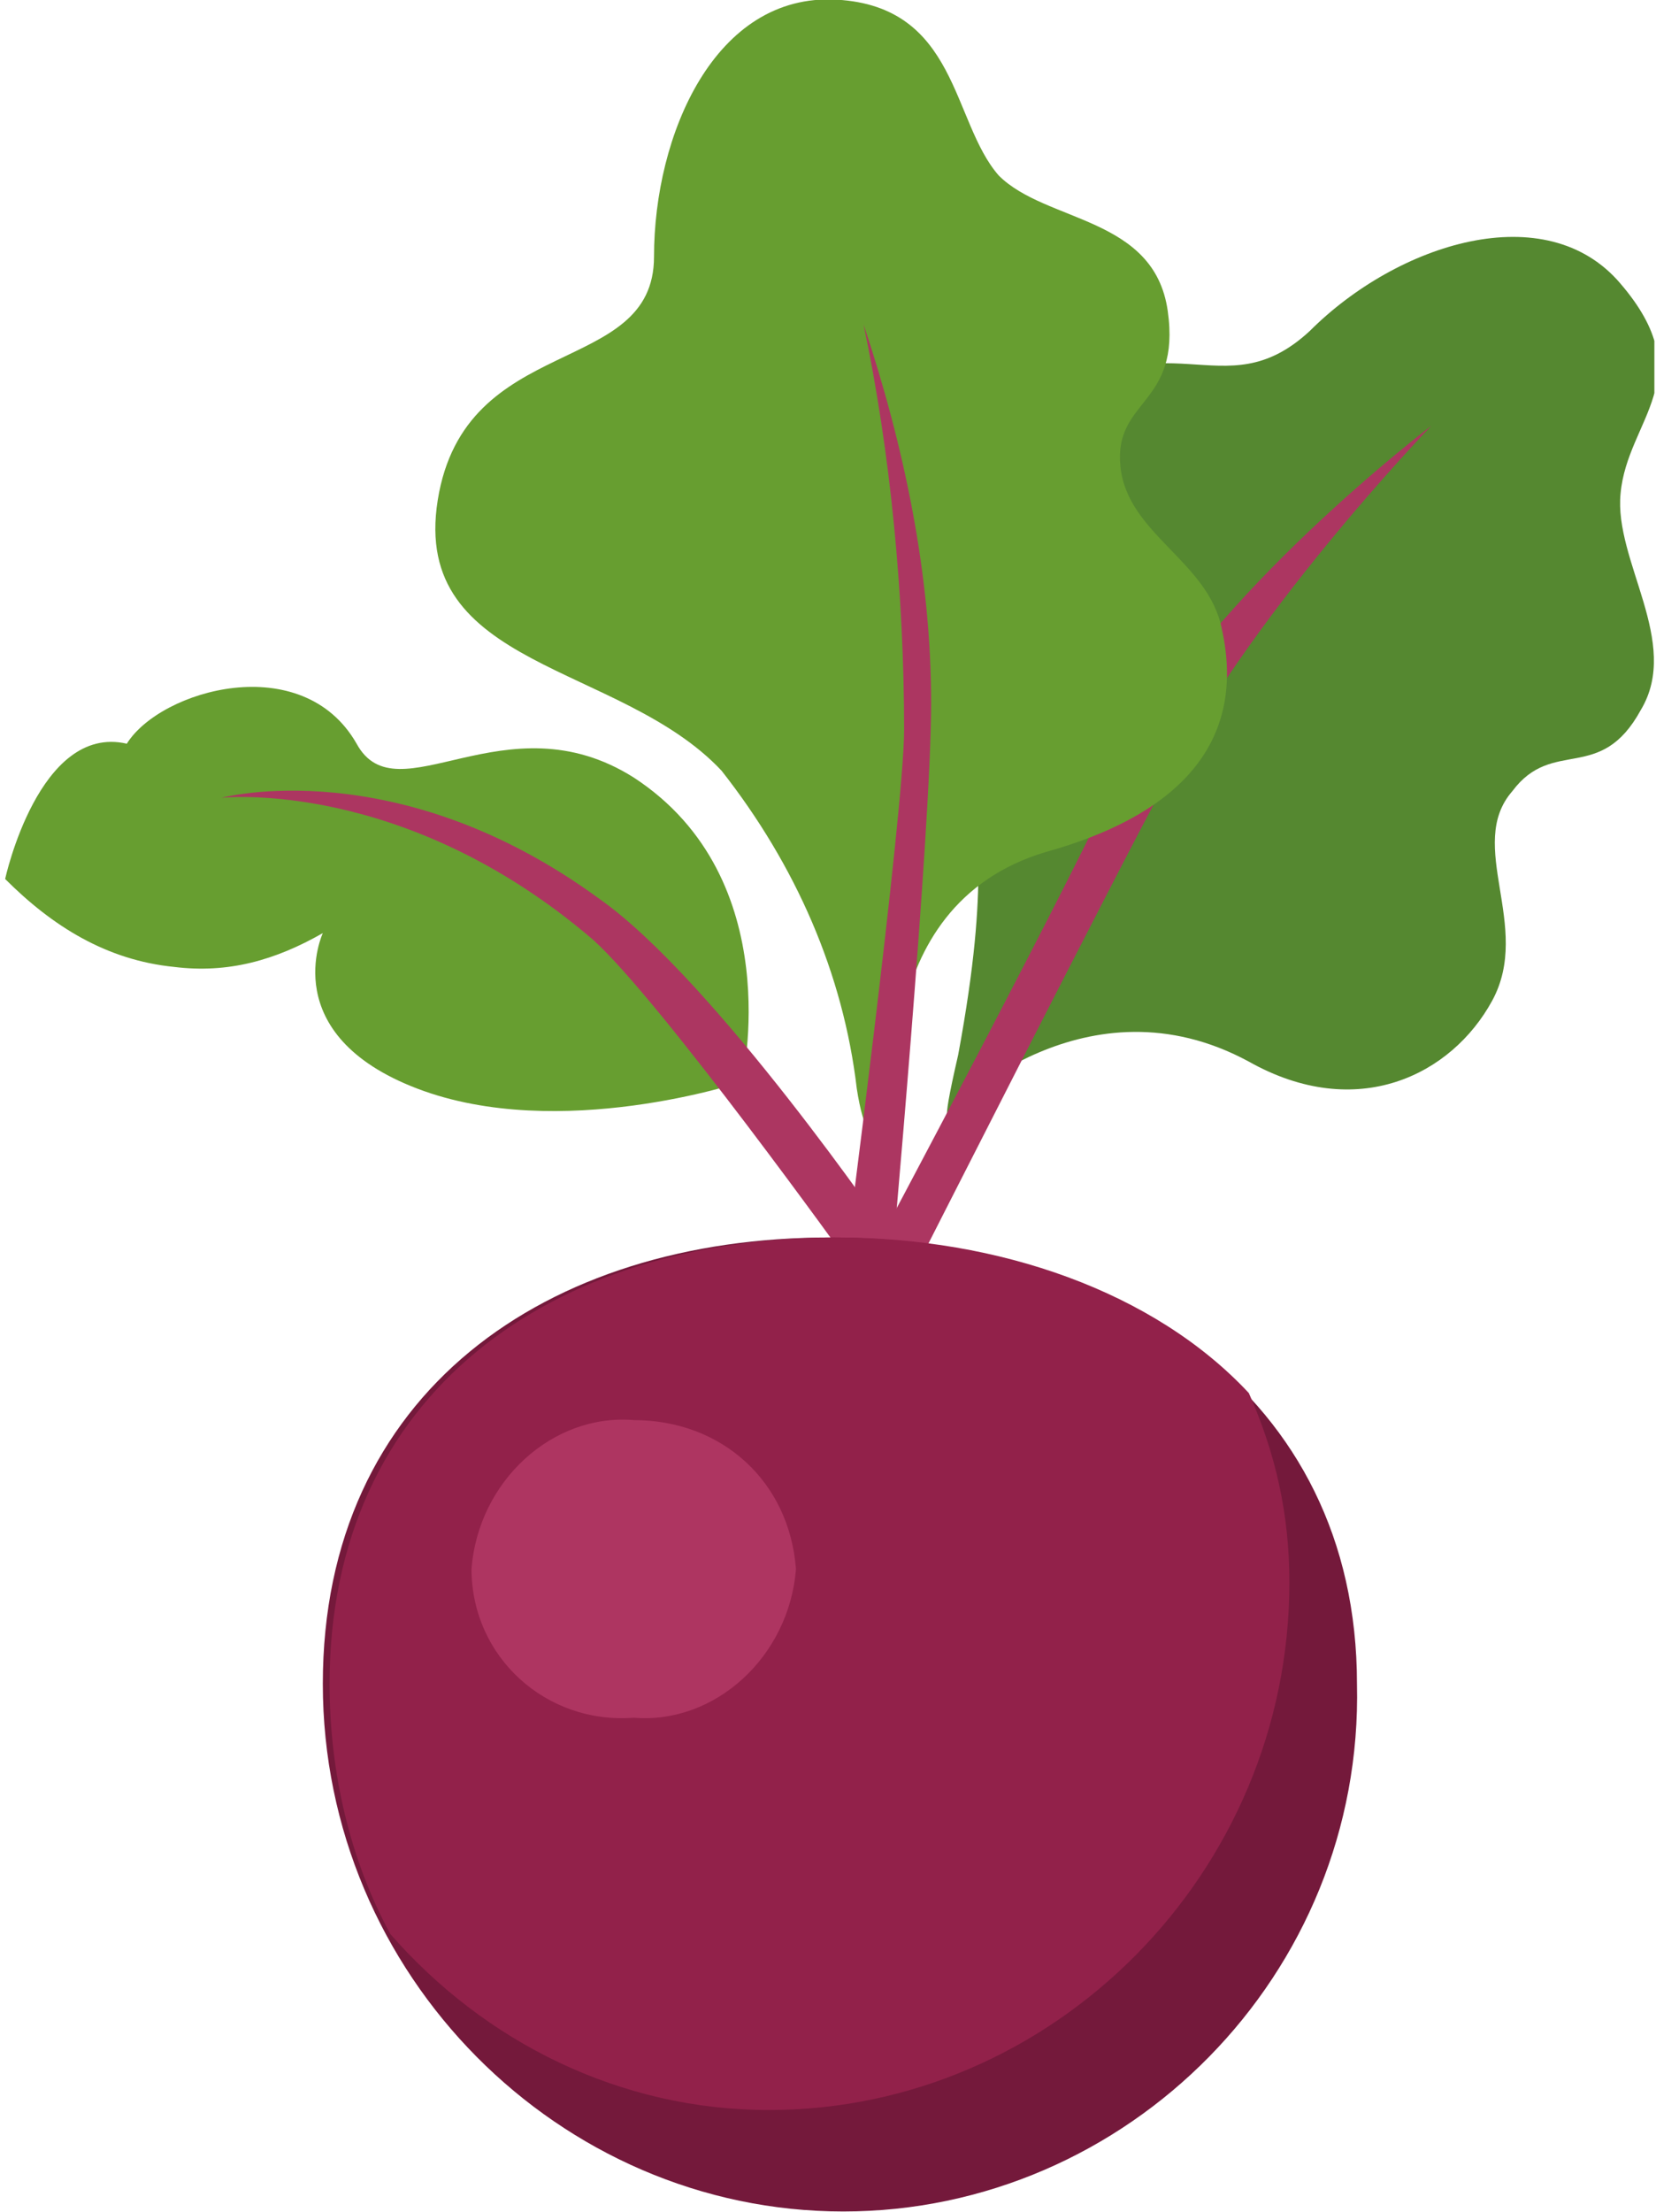 <?xml version="1.0" encoding="utf-8"?>
<!-- Generator: Adobe Illustrator 27.6.1, SVG Export Plug-In . SVG Version: 6.00 Build 0)  -->
<svg version="1.1" id="Calque_1" xmlns="http://www.w3.org/2000/svg" xmlns:xlink="http://www.w3.org/1999/xlink" x="0px" y="0px"
	 viewBox="0 0 24.5 32.7" style="enable-background:new 0 0 24.5 32.7;" xml:space="preserve">
<style type="text/css">
	.st0{clip-path:url(#SVGID_00000106142763446966275260000013676754837979240372_);}
	.st1{fill:#558830;}
	.st2{fill:#AC3661;}
	.st3{fill:#679E30;}
	.st4{fill:#74193B;}
	.st5{fill:#92214A;}
	.st6{fill:#AE3561;}
</style>
<g id="Groupe_49_00000134217943725534739070000010337264128133442187_" transform="translate(286.476 208.495)">
	<g>
		<defs>
			<rect id="SVGID_1_" x="-286.5" y="-208.5" width="24.5" height="32.7"/>
		</defs>
		<clipPath id="SVGID_00000086671594552264416870000014330244623842145668_">
			<use xlink:href="#SVGID_1_"  style="overflow:visible;"/>
		</clipPath>
		
			<g id="Groupe_22_00000114789354235641388590000011062931705237707141_" transform="translate(0 0)" style="clip-path:url(#SVGID_00000086671594552264416870000014330244623842145668_);">
			<path id="Tracé_242_00000011710862129085821370000001949372432204267394_" class="st1" d="M-264.4-193.7
				c0.6-1.1-0.4-2.3,0.3-3.1c0.6-0.8,1.3-0.1,1.9-1.2c0.6-1-0.4-2.2-0.3-3.2c0.1-1.1,1.2-1.7,0-3.1c-1.1-1.3-3.3-0.6-4.6,0.7
				c-1.3,1.2-2.1-0.3-4.1,1.2c-2,1.5-0.7,2.8-0.8,5c-0.1,1.3,0.2,1.8-0.3,4.5c-0.3,1.3-0.1,0.8-0.1,0.8s2-2,4.4-0.7
				C-266.4-191.9-265-192.6-264.4-193.7"/>
			<path id="Tracé_243_00000024686731852842325120000001094386677117757887_" class="st2" d="M-273.6-189.9l0.6,0.3
				c0,0,3.2-6.3,3.7-7.2c1.2-2.5,4-5.4,4-5.4s-3.3,2.5-4.5,4.9C-270.5-195.7-273.6-189.9-273.6-189.9"/>
			<path id="Tracé_244_00000044868182470246583140000015580180845908800130_" class="st3" d="M-277.1-197c-1.9-1.2-3.5,0.6-4.1-0.5
				c-0.8-1.4-2.9-0.8-3.4,0c-1.3-0.3-1.8,2-1.8,2l0.1,0c0,0-0.1,0-0.1,0c0.7,0.7,1.5,1.2,2.5,1.3c0.8,0.1,1.5-0.1,2.2-0.5
				c0,0-0.7,1.5,1.4,2.3s4.8-0.1,4.8-0.1S-274.8-195.5-277.1-197"/>
			<path id="Tracé_245_00000055679682000292037670000001350838351959648691_" class="st3" d="M-268.4-199.2c-0.2-1-1.4-1.4-1.5-2.4
				c-0.1-1,0.9-0.9,0.7-2.3c-0.2-1.4-1.8-1.3-2.5-2c-0.7-0.8-0.6-2.5-2.4-2.6s-2.7,2-2.7,3.8c0,1.8-2.8,1.1-3.2,3.6
				c-0.4,2.5,2.7,2.4,4.2,4c1.1,1.4,1.8,3,2,4.7c0.2,1.3,0.6,0.6,0.6,0.6s-0.5-3.3,2.2-4.1C-269.2-196.4-268-197.4-268.4-199.2"/>
			<path id="Tracé_246_00000085932809116695209310000000319859500794145953_" class="st2" d="M-273.3-189.6h-0.7
				c0,0,0.9-6.9,0.9-8.1c0-2-0.2-4.1-0.6-6c0.6,1.8,1,3.7,1,5.6C-272.7-196.2-273.3-189.6-273.3-189.6"/>
			<path id="Tracé_247_00000141439434259105427560000006662188046282317717_" class="st2" d="M-273.3-190.2l-0.6,0.4
				c0,0-2.8-3.9-3.8-4.8c-2.8-2.4-5.5-2.1-5.5-2.1s2.6-0.7,5.6,1.5C-275.9-194-273.3-190.2-273.3-190.2"/>
			<path id="Tracé_248_00000134216432770231994150000007360968316190244786_" class="st4" d="M-274-175.8c-4.2,0-7.7-3.5-7.7-7.8
				c0,0,0,0,0,0c0-4.3,3.3-6.6,7.5-6.6s7.8,2.3,7.8,6.6C-266.3-179.3-269.8-175.8-274-175.8L-274-175.8"/>
			<path id="Tracé_249_00000108301280979205965810000010120504606278827931_" class="st5" d="M-275.1-177.3c4.2,0,7.7-3.5,7.7-7.8
				l0,0c0-1-0.2-1.9-0.6-2.8c-1.4-1.5-3.7-2.3-6.1-2.3c-4.2,0-7.5,2.3-7.5,6.6c0,1.3,0.3,2.6,0.9,3.7
				C-279.3-178.3-277.3-177.3-275.1-177.3"/>
			<path id="Tracé_250_00000138558764518236271290000004129787608027687842_" class="st6" d="M-274.7-185.3
				c-0.1,1.3-1.2,2.3-2.4,2.2c-1.3,0.1-2.4-0.9-2.4-2.2c0.1-1.3,1.2-2.3,2.4-2.2C-275.8-187.5-274.8-186.6-274.7-185.3"/>
		</g>
	</g>
</g>
</svg>
